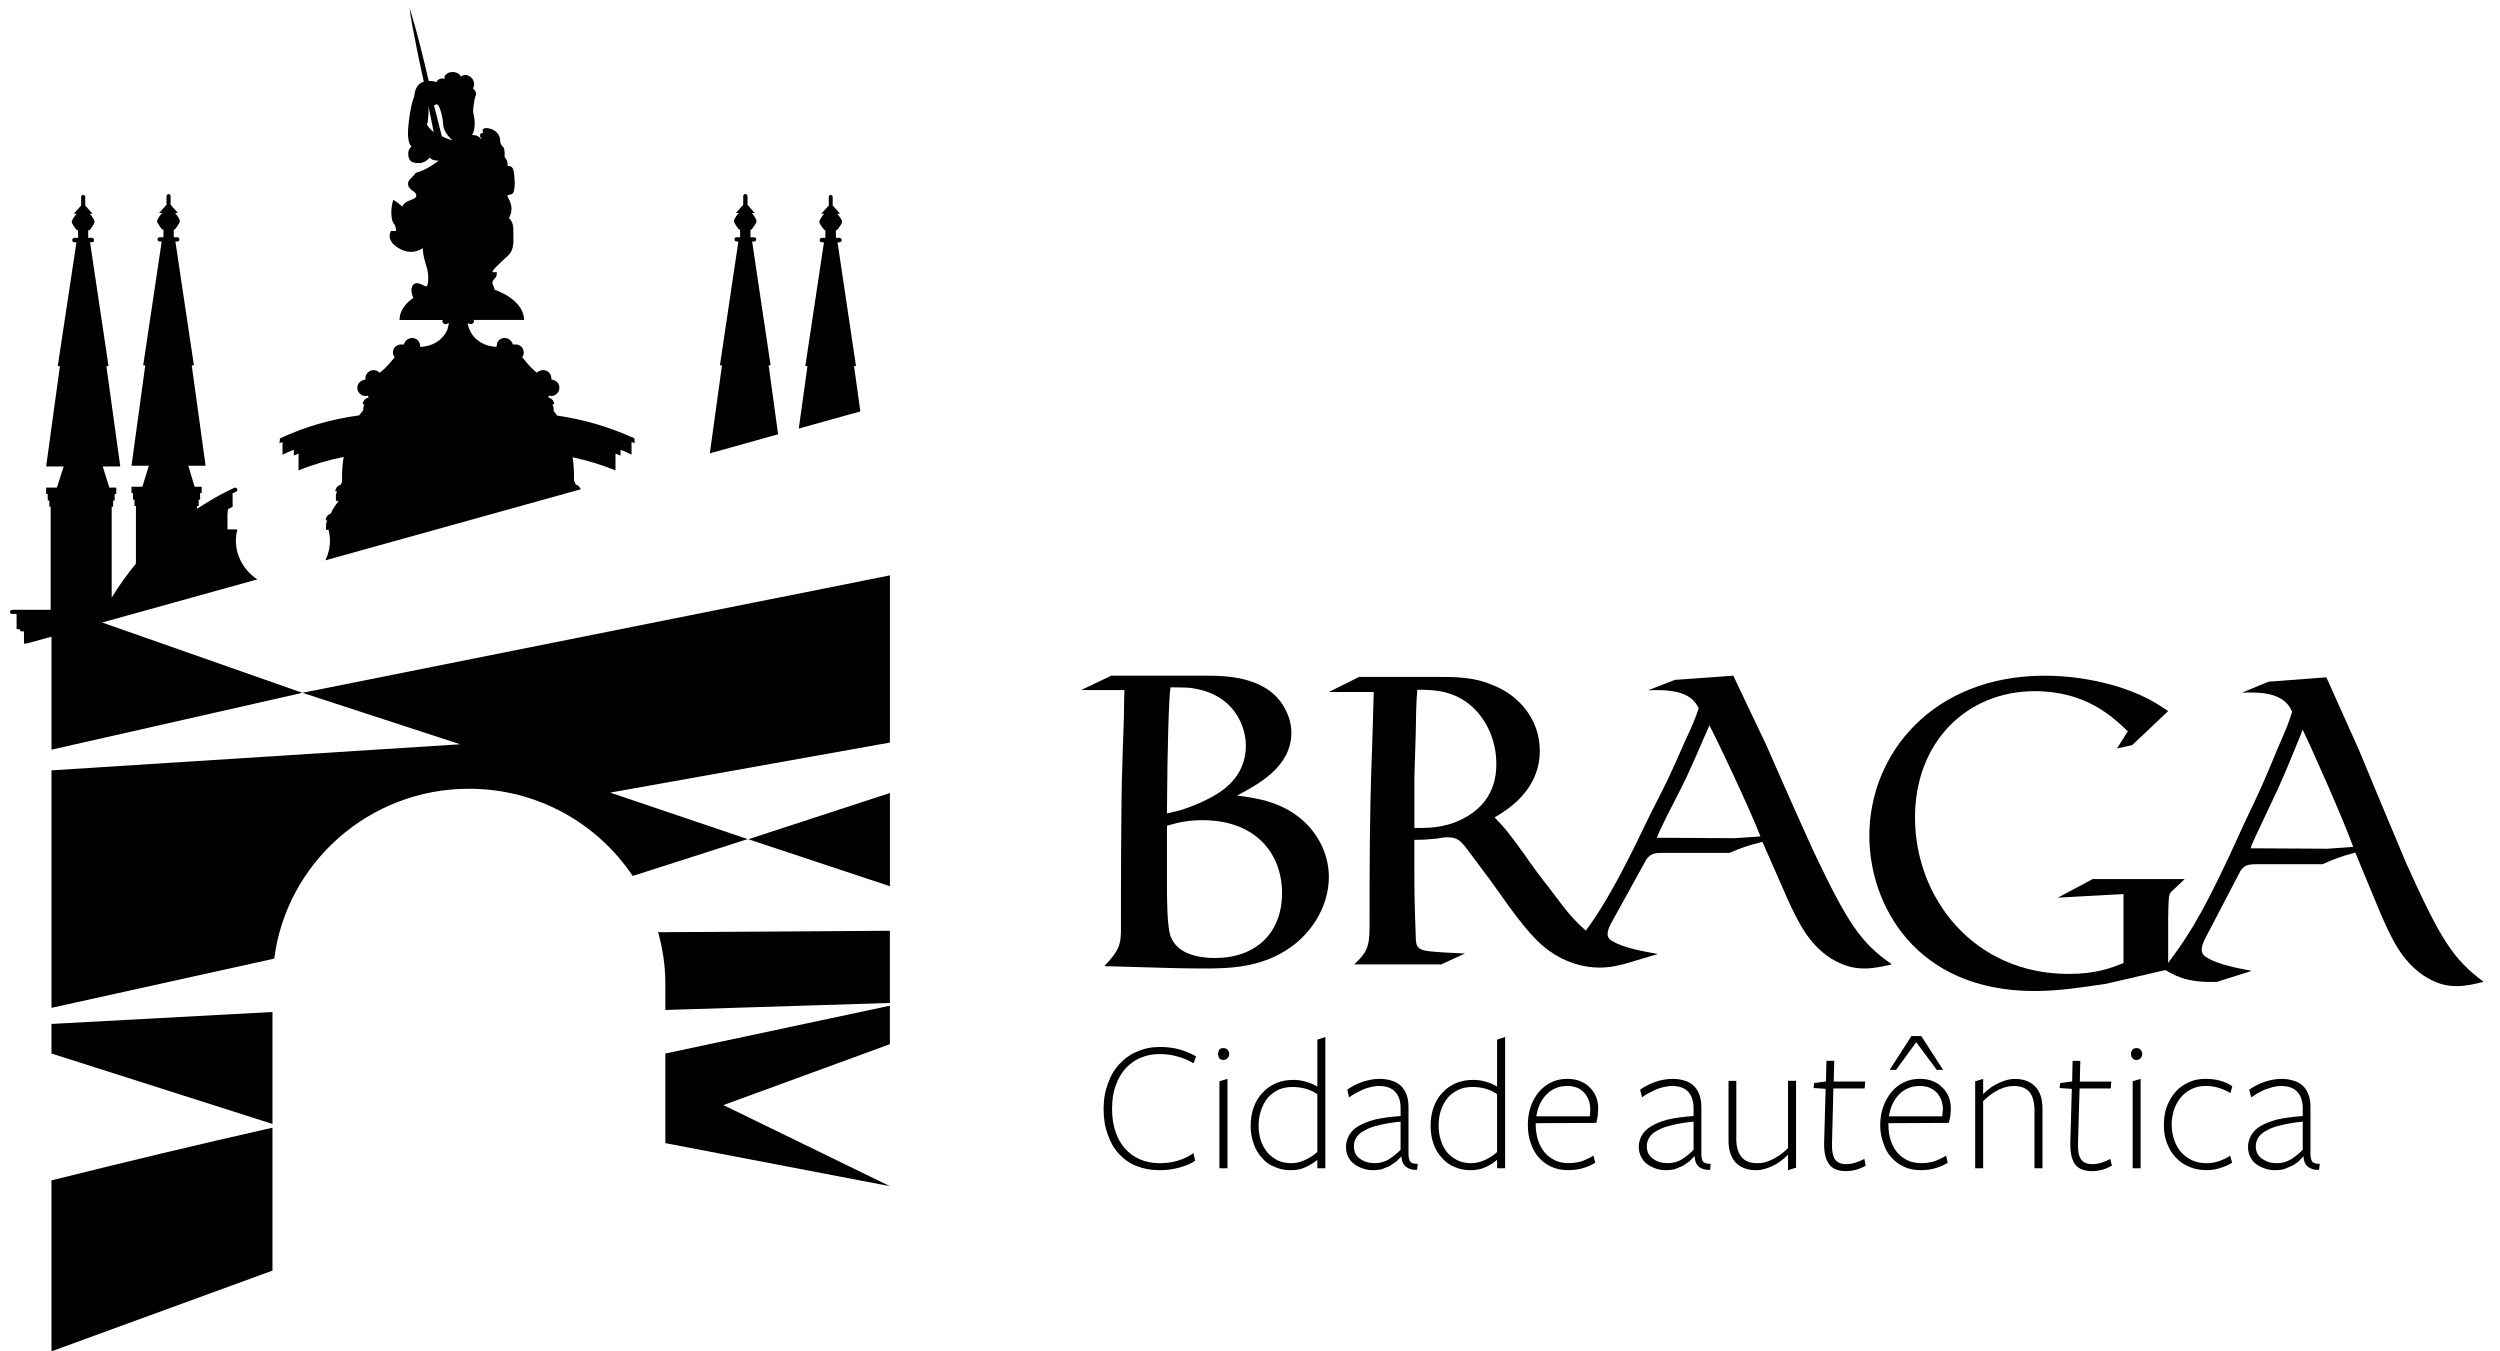 <?xml version="1.0" encoding="utf-8"?>
<!-- Generator: Adobe Illustrator 22.0.0, SVG Export Plug-In . SVG Version: 6.00 Build 0)  -->
<svg version="1.1" id="Layer_1" xmlns="http://www.w3.org/2000/svg" xmlns:xlink="http://www.w3.org/1999/xlink" x="0px" y="0px"
	 viewBox="0 0 111 60" style="enable-background:new 0 0 111 60;" xml:space="preserve">
	 
	 <g xmlns="http://www.w3.org/2000/svg" fill="none"><path d="M53.11 46.907c-.175-.107-.4-.204-.673-.293-.278-.084-.584-.129-.937-.129-.358 0-.691.063-.997.2-.306.12-.57.311-.793.551-.225.234-.395.522-.512.857-.131.347-.198.719-.198 1.143 0 .422.057.789.184 1.134.113.333.273.621.489.855.211.231.476.422.786.546.306.122.65.186 1.027.186.333 0 .627-.041.903-.125.273-.075.505-.172.675-.293l-.076-.34c-.188.136-.407.243-.664.327-.26.079-.528.12-.825.12-.319 0-.616-.054-.866-.163-.273-.111-.489-.272-.678-.483-.184-.204-.329-.454-.427-.757-.103-.293-.152-.626-.152-1.007 0-.397.048-.744.165-1.045.103-.299.253-.558.45-.769.188-.195.407-.361.669-.463.255-.109.533-.159.825-.159.283 0 .556.036.82.116.271.075.494.172.687.297l.117-.306zm1.399-.293c-.048-.057-.115-.079-.193-.079-.08 0-.147.023-.188.079l-.057.177.057.186c.041.059.108.084.188.084.078 0 .145-.025.193-.084.046-.052.069-.118.069-.186 0-.061-.023-.12-.069-.177zm-.009 5.256v-3.968l-.358.107v3.862h.358zm3.99-3.626c-.14-.084-.296-.156-.494-.209-.179-.061-.381-.088-.574-.088-.269 0-.531.045-.754.141-.23.098-.432.236-.597.417-.175.172-.306.385-.4.642-.094.249-.142.533-.142.841 0 .293.048.562.138.807.085.247.207.447.368.619.149.177.338.315.57.399.207.098.446.143.701.143.26 0 .489-.045.691-.147.202-.098.368-.204.494-.315v.376h.354v-5.828l-.354.116v2.086zm0 .336v2.569c-.154.138-.329.252-.535.349-.202.098-.411.147-.627.147-.221 0-.427-.041-.602-.125-.175-.093-.322-.204-.453-.349-.117-.152-.221-.329-.292-.533-.062-.197-.099-.415-.099-.655 0-.256.041-.499.117-.703.071-.213.17-.39.301-.553.138-.147.296-.263.476-.347.184-.084.4-.118.613-.118.202 0 .404.025.606.084.198.061.363.145.494.234zm3.696 2.467c-.126.143-.292.274-.494.408-.193.129-.411.19-.664.19-.246 0-.462-.066-.65-.2-.179-.125-.264-.311-.264-.549 0-.152.034-.274.108-.39.071-.116.188-.227.354-.306.156-.098.368-.177.641-.238.262-.068.584-.125.969-.161v1.245zm.037.297c.014.222.085.372.216.469.133.098.287.143.482.125l.028-.265c-.179.005-.296-.032-.34-.107-.041-.084-.071-.186-.071-.306v-2.095c0-.227-.028-.42-.096-.58-.062-.163-.147-.293-.264-.395-.117-.102-.25-.172-.411-.215-.159-.05-.333-.073-.521-.073-.241 0-.489.045-.758.134-.264.098-.489.213-.669.345l.076.342.278-.177.333-.166c.108-.043.227-.088.349-.113.126-.027.248-.05.372-.05.333 0 .574.093.728.27.156.168.232.404.232.714v.349c-.457.036-.829.084-1.144.159-.315.084-.556.186-.749.302-.188.116-.324.261-.404.413-.08.154-.129.322-.129.503 0 .156.034.297.094.426.062.129.152.238.26.32.108.088.237.154.395.206.142.059.306.077.476.077.129 0 .255-.018.377-.045l.34-.141.296-.2.225-.227zm4.248-3.1c-.129-.084-.296-.156-.48-.209-.188-.061-.391-.088-.579-.088-.273 0-.528.045-.758.141-.232.098-.434.236-.6.417-.168.172-.301.385-.395.642-.094.249-.14.533-.14.841 0 .293.046.562.131.807.09.247.211.447.377.619.152.177.34.315.556.399.216.098.453.143.705.143.255 0 .485-.045.696-.147.209-.098.368-.204.487-.315v.376h.356v-5.828l-.356.116v2.086zm0 .336v2.569c-.147.138-.322.252-.524.349-.211.098-.418.147-.636.147-.225 0-.418-.041-.597-.125-.175-.093-.333-.204-.457-.349-.122-.152-.216-.329-.28-.533-.067-.197-.101-.415-.101-.655 0-.256.034-.499.106-.703.074-.213.177-.39.31-.553.131-.147.292-.263.48-.347.179-.084.381-.118.606-.118.202 0 .409.025.606.084.2.061.358.145.487.234zm1.714 1.29l2.692-.014.06-.293.023-.324c0-.204-.032-.401-.103-.558-.064-.163-.168-.302-.287-.415-.126-.125-.271-.209-.436-.274-.156-.059-.345-.091-.538-.091-.257 0-.503.045-.71.152-.216.102-.4.243-.565.433-.147.186-.273.404-.358.646-.085.249-.126.524-.126.816 0 .293.041.567.126.8.085.259.202.465.358.644.161.181.349.317.565.415.225.102.466.147.735.147.248 0 .473-.027.673-.093.202-.059.381-.138.535-.236l-.08-.315c-.14.093-.31.17-.489.24-.184.061-.386.093-.616.093-.223 0-.425-.041-.604-.125-.184-.093-.342-.209-.464-.358-.124-.154-.223-.336-.292-.553-.062-.209-.099-.435-.099-.678v-.061zm.028-.306c.06-.404.211-.726.457-.975.244-.247.549-.372.917-.372.319 0 .57.102.749.297.179.195.273.451.273.753l-.018.297h-2.378zm6.981 1.483c-.129.143-.287.274-.489.408-.198.129-.42.19-.664.19-.255 0-.471-.066-.65-.2-.179-.125-.273-.311-.273-.549 0-.152.041-.274.113-.39.067-.116.188-.227.349-.306.165-.098.372-.177.641-.238.266-.068.584-.125.974-.161v1.245zm.046.297c.014.222.08.372.202.469.129.098.296.143.489.125l.021-.265c-.179.005-.287-.032-.34-.107-.051-.084-.071-.186-.071-.306v-2.095c0-.227-.037-.42-.094-.58-.064-.163-.149-.293-.266-.395-.115-.102-.246-.172-.402-.215-.163-.05-.333-.073-.521-.073-.246 0-.499.045-.767.134-.26.098-.489.213-.669.345l.085.342c.08-.063.165-.125.273-.177l.329-.166c.113-.043.23-.088.358-.113.117-.027.239-.05.363-.05.338 0 .584.093.737.27.142.168.227.404.227.714v.349c-.462.036-.834.084-1.149.159-.308.084-.556.186-.74.302-.198.116-.333.261-.414.413-.085.154-.129.322-.129.503 0 .156.034.297.099.426.067.129.147.238.255.32.113.088.241.154.391.206.156.059.324.077.489.077.129 0 .25-.018.368-.045l.345-.141.296-.2.221-.227h.014zm1.507-3.356v2.651c0 .44.108.757.329.989.218.218.515.329.905.329.188 0 .414-.05.682-.17.25-.109.499-.288.726-.517v.687l.356-.111v-3.857h-.356v2.989c-.214.213-.448.376-.675.492-.239.122-.464.177-.678.177-.329 0-.565-.093-.71-.274-.152-.186-.234-.449-.234-.798v-2.585h-.345zm6.092 3.769l-.062-.302c-.126.066-.246.12-.391.163-.129.045-.269.07-.414.07-.237 0-.402-.075-.505-.22-.09-.147-.136-.372-.126-.701l.062-2.44h1.388l.023-.306h-1.397l.023-.921h-.345l-.023.916-.526.07-.021.222.533.036-.067 2.408c-.005.408.057.705.211.923.142.215.393.322.767.322.142 0 .287-.018.439-.061.165-.045.301-.107.43-.181zm1.006-1.887l2.683-.014.067-.293.023-.324c0-.204-.037-.401-.103-.558-.071-.163-.165-.302-.296-.415-.113-.125-.26-.209-.43-.274-.168-.059-.342-.091-.535-.091-.26 0-.499.045-.717.152-.216.102-.395.243-.556.433-.149.186-.28.404-.361.646-.094.249-.138.524-.138.816 0 .293.044.567.138.8.08.259.193.465.361.644.161.181.34.317.565.415.214.102.462.147.726.147.246 0 .471-.027.682-.093.202-.059.372-.138.524-.236l-.071-.315c-.142.093-.31.17-.489.24-.188.061-.391.093-.613.093-.234 0-.436-.041-.616-.125-.179-.093-.335-.209-.462-.358-.122-.154-.216-.336-.287-.553-.067-.209-.094-.435-.094-.678v-.061zm.023-.306c.062-.404.214-.726.453-.975.25-.247.547-.372.924-.372.319 0 .556.102.749.297.177.195.271.451.271.753l-.032.297h-2.364zm2.405-2.063l-.969-1.501h-.436l-.965 1.501h.283l.884-1.213h.023l.898 1.213h.283zm4.413 4.37v-2.651c0-.435-.106-.757-.322-.975-.216-.227-.521-.342-.912-.342-.188 0-.411.05-.669.166-.26.111-.505.279-.731.512v-.678l-.354.107v3.862h.354v-2.98c.216-.218.439-.381.673-.497.23-.118.462-.177.691-.177.308 0 .547.093.698.274.145.186.216.456.216.794v2.585h.354zm3.083-.113l-.071-.302c-.113.066-.244.12-.381.163-.14.045-.273.07-.418.07-.237 0-.402-.075-.505-.22-.094-.147-.145-.372-.131-.701l.071-2.44h1.383l.025-.306h-1.399l.023-.921h-.342l-.021.916-.526.07-.032.222.544.036-.067 2.408c-.005.408.053.705.195.923.154.215.404.322.781.322.136 0 .278-.018.441-.061.152-.045.296-.107.43-.181zm1.28-5.143c-.041-.057-.108-.079-.188-.079-.085 0-.145.023-.184.079-.046.057-.06.116-.06.177 0 .068.014.134.06.186.039.059.099.084.184.084.08 0 .147-.025.188-.084.044-.052.067-.118.067-.186 0-.061-.023-.12-.067-.177zm-.005 5.256v-3.968l-.354.107v3.862h.354zm4.064-.243l-.09-.315c-.142.093-.299.17-.489.24-.179.061-.368.093-.556.093-.237 0-.448-.041-.636-.125-.193-.093-.354-.209-.489-.354-.131-.147-.234-.329-.31-.544-.071-.213-.115-.44-.115-.692 0-.252.044-.478.115-.692.076-.204.179-.385.31-.54.136-.15.287-.265.476-.354.179-.084.381-.129.606-.129.218 0 .42.032.604.093.188.059.356.138.499.227l.08-.306c-.152-.111-.331-.186-.524-.243-.202-.059-.427-.086-.659-.086-.273 0-.521.045-.749.152-.225.102-.427.243-.593.433-.165.186-.287.404-.381.646-.094.249-.131.524-.131.816 0 .293.041.567.136.8.094.259.223.465.391.644.165.181.368.317.604.415.234.102.485.147.767.147.202 0 .404-.027.597-.093.198-.059.377-.138.538-.236zm3.133-.58c-.131.143-.287.274-.494.408-.202.129-.418.19-.664.19-.253 0-.466-.066-.646-.2-.186-.125-.28-.311-.28-.549 0-.152.041-.274.113-.39.074-.116.193-.227.361-.306.156-.098.368-.177.636-.238.264-.068.584-.125.974-.161v1.245zm.034.297c.014.222.08.372.211.469.136.098.296.143.48.125l.032-.265c-.175.005-.283-.032-.342-.107-.039-.084-.071-.186-.071-.306v-2.095c0-.227-.028-.42-.094-.58-.062-.163-.152-.293-.264-.395-.117-.102-.248-.172-.414-.215-.152-.05-.322-.073-.51-.073-.248 0-.499.045-.767.134-.266.098-.485.213-.673.345l.09.342.273-.177.322-.166.356-.113c.124-.027.246-.05.377-.05.322 0 .584.093.726.27.154.168.234.404.234.714v.349c-.455.036-.832.084-1.149.159-.31.084-.556.186-.749.302-.188.116-.319.261-.4.413-.085.154-.131.322-.131.503 0 .156.032.297.094.426.057.129.145.238.25.32.113.088.248.154.4.206.154.059.31.077.485.077.122 0 .253-.018.368-.045l.338-.141c.117-.068.221-.125.306-.2l.214-.227h.009z" fill="currentColor"/><path d="M58.064 36.638c-.996-1.045-2.299-1.206-3.135-1.315.948-.51 2.408-1.275 2.408-2.796 0-.694-.381-1.412-.929-1.826-.8-.604-1.87-.7-2.763-.7h-4.304l-1.341.638h1.927l-.014.371c0 1.007-.06 1.989-.083 2.98-.06 1.696-.06 5.541-.06 7.403-.024.568-.076.803-.736 1.503l2.43.069c.612.018 1.227.036 1.856.036 1.181 0 2.68 0 4.018-.966.96-.694 1.663-1.852 1.663-3.094 0-.765-.281-1.604-.936-2.302m-4.419-1.17c-.838.423-1.384.555-1.834.647l.024-2.181c.014-.857.045-2.233.098-3.072l.036-.345c.293 0 .467 0 .76.013 2.144.204 2.587 1.826 2.587 2.564 0 1.477-1.146 2.101-1.67 2.374m3.275 4.19c0 1.77-1.17 2.875-2.961 2.875-1.129 0-1.772-.371-1.991-.975-.157-.472-.157-1.716-.157-2.351v-2.546c.391-.11.824-.246 1.582-.246 2.313 0 3.528 1.434 3.528 3.244" fill="currentColor"/><path d="M84 42.819c-1.372-.96-1.933-1.772-3.464-4.99l-.728-1.61c-.39-.869-1.005-2.274-1.386-3.141-.168-.363-1.263-2.641-1.463-3.077l-2.595.186-1.191.462c.871-.035 1.908 0 2.246.803-.172.52-.261.719-.599 1.444-.721 1.637-.739 1.679-1.52 3.201l-.683 1.409c-.969 1.951-1.577 2.96-2.205 3.814-.343-.294-.669-.639-1.032-1.106l-.572-.757c-.39-.491-.762-.993-1.112-1.502-.59-.816-.821-1.137-1.334-1.663.513-.303 2.005-1.175 2.005-2.96 0-1.4-.935-2.484-2.139-2.933-.651-.285-1.413-.343-2.144-.343h-3.741l-1.345.67h1.996c0 .177-.07 2.42-.084 2.8-.102 2.584-.102 5.167-.102 7.751-.014.816-.154 1.033-.676 1.542h3.859l1.055-.484c-.467-.024-.937-.038-1.415-.082-.76-.055-.76-.232-.774-.739-.059-1.732-.059-1.931-.059-3.072v-1.152c.377 0 .669-.022.984-.055.315-.058.354-.058.465-.058.483 0 .59.113 1.055.743l.889 1.192c1.148 1.63 1.817 2.546 2.597 3.108.692.491 1.465.741 2.241.741.329 0 .603-.038 1.003-.142h.025l.279-.082.045-.013 1.232-.367c-.594-.104-1.497-.263-1.98-.549-.163-.073-.256-.181-.256-.345 0-.148.075-.29.127-.416l1.608-2.911c.186-.217.302-.268.726-.268h2.956c.51-.221.749-.312 1.459-.489l1.093 2.489c.497 1.084.948 2.031 1.937 2.679.563.341 1.014.453 1.493.453.404 0 .762-.077 1.223-.181m-19.068-6.455c-.821.416-1.579.398-2.132.398v-2.265l.059-1.878c.014-.67.014-1.358.07-1.993.785 0 1.803.022 2.672.987.499.573.837 1.387.837 2.298 0 .478-.059 1.732-1.506 2.453m13.234.774l-1.148.077-3.452-.018c.073-.208.166-.38.259-.58.309-.653.669-1.305.982-1.953.352-.741.626-1.389 1.091-2.458.377.703 1.817 3.758 2.268 4.931" fill="currentColor"/><path d="M96.267 40.723c0-.186.014-.735.038-.91.035-.154.059-.196.193-.307l.502-.475h-4.088l-1.541.824 2.912-.158v3.063c-.58.228-1.223.482-2.443.482-4.201 0-6.814-3.368-6.814-6.945 0-3.333 2.281-5.609 5.322-5.609 2.283 0 3.475 1.161 4.128 1.781l-.483.763.676-.149 1.597-1.511c-.424-.282-1.096-.773-2.545-1.175-.907-.247-1.906-.396-2.94-.396-4.92 0-7.782 3.421-7.782 7.118 0 3.019 2.026 6.882 7.33 6.882 1.065 0 2.066-.154 3.181-.321l2.757-.638v-2.318z" fill="currentColor"/><g transform="translate(96 30)"><mask id="b"><use xmlns:xlink="http://www.w3.org/1999/xlink" xlink:href="#a"/></mask><path d="M14.274 13.594c-1.359-1.013-1.908-1.869-3.436-5.264l-.713-1.699c-.392-.917-.997-2.399-1.379-3.313-.171-.383-1.253-2.786-1.456-3.246l-2.574.196-1.175.488c.862-.037 1.886 0 2.23.847-.171.548-.263.758-.598 1.524-.72 1.727-.734 1.771-1.503 3.376l-.682 1.486c-1.323 2.837-1.964 3.773-2.925 5.031.443.268.997.628 2.367.574l1.548-.488c-.585-.11-1.49-.278-1.969-.579-.157-.077-.254-.191-.254-.364 0-.156.07-.306.126-.439l1.604-3.071c.184-.229.295-.282.72-.282h2.923c.515-.233.747-.329 1.447-.516l1.089 2.625c.497 1.143.936 2.142 1.931 2.826.553.359.992.478 1.471.478.41 0 .752-.082 1.208-.191m-5.792-5.992l-1.138.082-3.42-.019c.072-.219.169-.401.261-.611l.97-2.06c.353-.782.63-1.465 1.087-2.592.36.742 1.798 3.964 2.241 5.201" fill="currentColor" /></g><g><mask id="d"><use xmlns:xlink="http://www.w3.org/1999/xlink" xlink:href="#c"/></mask><path d="M39.511 46.361v-1.708l-9.97 2.123v3.979l9.97 1.911-7.392-3.6 7.392-2.705zm-9.97-1.518l9.97-.312v-3.205l-10.29.065c.201.72.32 1.477.32 2.266v1.186zm3.687-7.581l6.284 2.086v-4.138l-6.284 2.052zm-6.139-2.07l12.423-2.222v-7.424l-26.087 5.215-8.89-3.122 6.89-1.915c-.565-.374-.952-1.006-.952-1.722 0-.182.026-.339.063-.496h-.436v-.69h.002l.019-.208.21-.108-.005-.595.161-.076c.044-.023.072-.081.044-.127-.023-.044-.082-.062-.128-.044-.579.265-1.125.582-1.65.932v-.125h.07v-.282h.063v-.293h.068v-.279h-.313l-.28-.932h.768l-.616-4.458h.096l-.821-5.497h.082c.051 0 .096-.042.096-.099 0-.051-.044-.09-.096-.09h-.154v-.344h.047s.222-.27.222-.374c0-.099-.159-.307-.21-.36h.124l-.324-.365v-.378c0-.051-.04-.099-.086-.099-.049 0-.096.048-.096.099v.378l-.327.365h.131c-.044.053-.222.261-.222.36 0 .104.226.374.226.374h.056v.344h-.166c-.049 0-.096.039-.096.09 0 .058.047.099.096.099h.089l-.821 5.497h.091l-.611 4.458h.77l-.287.932h-.483v.279h.065v.293h.068v.282h.063v2.559c-.392.478-.751.978-1.076 1.509v-4.034h.065v-.279h.068v-.288h.072v-.284h-.31l-.292-.937h.779l-.618-4.454h.096l-.821-5.499h.082c.061 0 .096-.039.096-.095 0-.058-.035-.104-.096-.104h-.163v-.337h.061s.222-.27.222-.378c0-.09-.163-.298-.215-.353h.124l-.324-.365v-.378c0-.053-.04-.095-.091-.095-.044 0-.091.042-.091.095v.378l-.327.365h.121c-.035.055-.212.263-.212.353 0 .108.226.378.226.378h.056v.337h-.156c-.058 0-.105.046-.105.104 0 .055.047.095.105.095h.084l-.831 5.499h.096l-.611 4.454h.779l-.301.937h-.478v.284h.07v.288h.072v.279h.058v4.576h-1.708c-.056 0-.096.039-.096.099 0 .048.04.085.096.085h.196v.676h.14v.005c0 .048.037.095.096.095h.091v.54h.105l1.118-.307v5.017l11.142-2.525 7 2.285-18.142 1.158v10.544l9.889-2.185c.544-4.251 4.212-7.542 8.645-7.542 3.04 0 5.707 1.537 7.271 3.872l5.103-1.636-6.102-2.065zm11.111-16.925l-.28-2.01h.086l-.819-5.499h.086c.054 0 .096-.039.096-.095 0-.058-.042-.104-.096-.104h-.159v-.337h.044s.233-.27.233-.378c0-.09-.168-.298-.219-.353h.133l-.334-.365v-.378c0-.053-.037-.095-.096-.095-.04 0-.077.042-.077.095v.378l-.338.365h.133c-.047.055-.215.263-.215.353 0 .108.229.378.229.378h.04v.337h-.159c-.049 0-.096.046-.096.104 0 .055.047.095.096.095h.096l-.828 5.499h.096l-.387 2.772 2.735-.762zm-3.652 1.015l-.42-3.062h.086l-.819-5.497h.082c.058 0 .1-.042.1-.099 0-.051-.042-.09-.1-.09h-.154v-.344h.049s.219-.27.219-.374c0-.099-.168-.307-.205-.36h.119l-.315-.365v-.378c0-.051-.049-.099-.105-.099-.049 0-.086.048-.086.099v.378l-.324.365h.128c-.054.053-.215.261-.215.36 0 .104.219.374.219.374h.054v.344h-.154c-.058 0-.096.039-.096.09 0 .058.037.099.096.099h.077l-.819 5.497h.091l-.539 3.909 3.031-.847zm-6.508.342l.142.053-.014-.215c-1.104-.505-2.261-.842-3.432-1.011l-.154-.208v-.125l-.051-.168h.072c0-.148-.117-.275-.259-.3l.033-.083.096.014c.205 0 .364-.162.364-.369 0-.185-.138-.332-.35-.36l-.009-.06c0-.201-.161-.36-.357-.36-.114 0-.212.046-.282.118-.168-.132-.341-.307-.511-.519l-.14-.166c.068-.095.086-.222.044-.337-.058-.173-.24-.268-.455-.226l-.023-.058c-.077-.185-.278-.279-.46-.222-.096.037-.168.095-.215.185l-.035.194c-.147-.005-.602-.046-.94-.383-.173-.171-.292-.397-.341-.662h.028l.1.039c.082 0 .154-.058.154-.134l-.014-.055h2.238c0-.558-.52-1.059-1.3-1.338l-.086-.238c-.068-.113.042-.226.114-.298.077-.072.061-.245.061-.245h-.175c-.11-.03.366-.455.679-.743.301-.293.224-.667.229-1.089.023-.429-.196-.57-.196-.57.229-.395.063-.711-.014-.872-.091-.155-.091-.127.133-.192.21-.058.135-.865.077-1.085-.058-.212-.254-.159-.254-.159.026-.252-.133-.404-.133-.404s.028-.374-.072-.457c-.11-.085-.124-.247-.124-.247 0-.392-.324-.563-.602-.582-.273-.014-.149.222-.149.222-.182-.032-.138.162-.138.162s.138.217 0 .058c-.145-.162-.359-.129-.359-.129.182-.312.11-.775.058-.96-.044-.189.065-.672.065-.672l.058-.18c0-.108-.058-.203-.147-.263.075-.108.075-.242.009-.383-.105-.18-.317-.265-.478-.18l-.063.042c-.033-.099-.142-.18-.287-.203h-.147c-.168.023-.296.134-.296.261l.009.042-.105-.023c-.121 0-.217.076-.264.171-.133-.076-.336-.053-.336-.053-.544-2.349-.849-3.238-.849-3.238.075.766.63 3.268.63 3.268-.42.113-.42.642-.42.642s-.149.284-.254 1.202c-.11.916.131 1.029.131 1.029s-.182.134-.145.395c.028.263.159.335.455.348.292.009.497-.249.497-.249.119.164.406.132.406.132s-.506.383-.831.482c-.313.099-.103.014-.408.302-.31.293.014.535.11.582.077.044.287.256-.096.378-.383.132-.397.307-.397.307-.161-.164-.406-.307-.406-.307-.161.558-.056.974.03 1.064.098.085.098.321.098.321h-.229s-.264.408.345.762c.597.369 1.066 0 1.066 0 .019.328.079.531.177.847.105.318.075.796 0 .847-.072.044-.394-.265-.586-.081-.175.171-.051.501-.005.595-.392.265-.616.607-.616.981h1.918l-.014.055c0 .076.065.134.147.134l.11-.039h.035l-.077.293c-.068.143-.149.265-.259.369-.329.337-.798.378-.945.383.005-.067 0-.132-.035-.194-.037-.09-.11-.148-.205-.185-.187-.058-.392.037-.464.222l-.028.058c-.205-.042-.397.053-.455.226-.047.115-.014.242.058.337l-.145.166c-.17.212-.348.388-.525.519-.063-.072-.159-.118-.268-.118-.196 0-.362.159-.362.36v.06c-.217.028-.359.175-.359.36 0 .208.163.369.373.369l.096-.014.033.083c-.149.025-.259.152-.259.3h.068l-.049.168v.095l-.18.228c-1.202.159-2.392.496-3.516 1.02l-.023.215.135-.053v.563c.166-.081.334-.157.502-.217v.258l.21-.09v.748c.635-.261 1.309-.459 2.004-.6-.054.293-.072.6-.072.916v.18l-.054.134c-.138.037-.243.155-.243.298h.07l-.047.168v.256h.119c-.086.122-.287.383-.338.558-.131.042-.236.162-.236.307h.068l-.051.166v.254h.114c.037.157.061.309.061.478 0 .314-.075.612-.205.877l11.338-3.155c-.035-.099-.11-.185-.215-.208l-.082-.189v-.125c0-.302-.019-.609-.063-.898.665.143 1.311.337 1.904.582v-.748l.224.09v-.258c.168.06.329.136.488.217v-.563zm-8.783-13.756c-.212-.18-.301-.328-.301-.328.079-.203.075-.803.075-.803l.226 1.131zm.821.348c-.142 0-.46-.168-.46-.168l-.348-1.373.1-.042c.133-.062.296.563.31.914.014.348.397.669.397.669zm-7.98 38.716l-9.812.531v1.313l9.812 3.127v-4.971zm0 5.137c-3.276.741-6.55 1.525-9.812 2.34v7.59l9.812-3.584v-6.346z" fill="currentColor" /></g></g>
	 
</svg>
